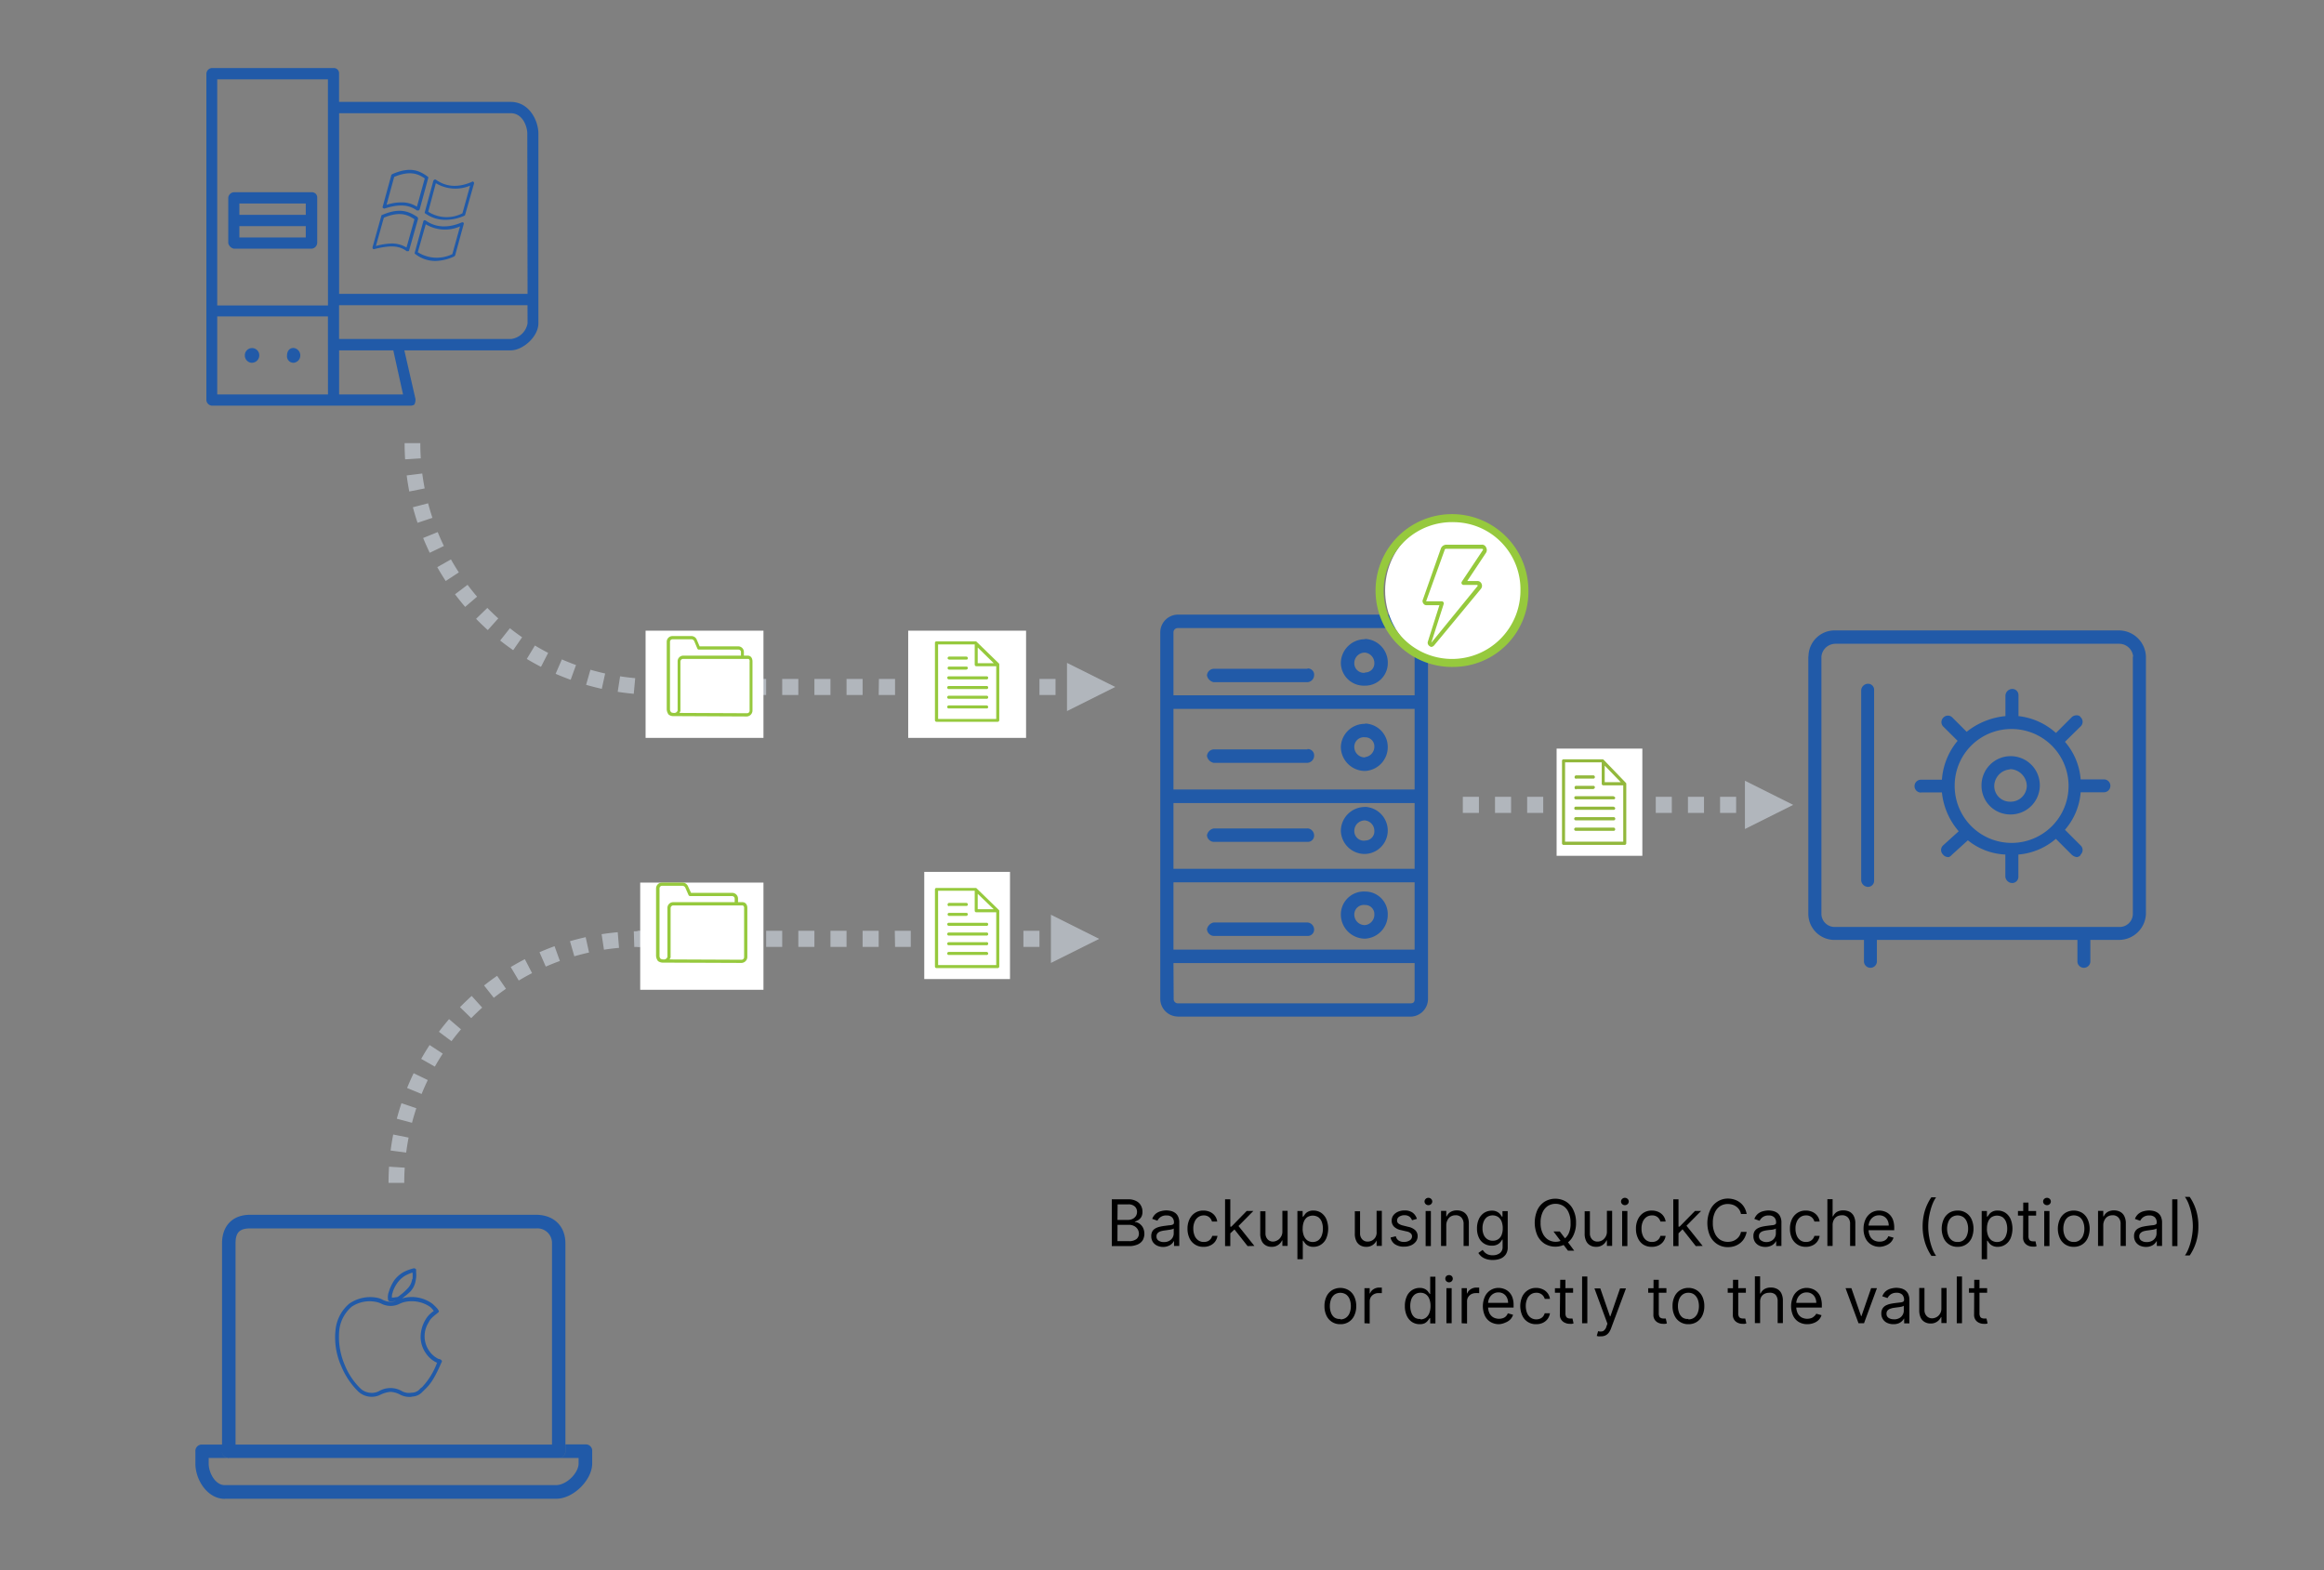 <svg xmlns="http://www.w3.org/2000/svg" viewBox="0 0 444 300"><rect x="0" y="0" width="444" height="300" fill="#808080" stroke="none"/><defs><style>.cls-1{fill:none;stroke:#b1b6bc;stroke-miterlimit:8;stroke-width:3px;stroke-dasharray:3 3;}.cls-2{fill:#b1b6bc;}.cls-3{fill:#fff;}.cls-4{fill:#215aa8;}.cls-4,.cls-5,.cls-6{fill-rule:evenodd;}.cls-5,.cls-7{fill:#96c93d;}.cls-6{fill:#92b83c;}</style></defs><g id="Endpoint"><path class="cls-1" d="M75.73,226a46.57,46.57,0,0,1,46.58-46.58"/><path class="cls-2" d="M200.78,174.77l9.22,4.61-9.22,4.6Zm.88,3.07h.66v3.07h-.66Zm-6.14,0h3.07v3.07h-3.07Zm-6.14,0h3.07v3.07h-3.07Zm-6.15,0h3.07v3.07h-3.07Zm-6.14,0h3.07v3.07h-3.07Zm-6.14,0H174v3.07H171Zm-6.15,0h3.07v3.07H164.8Zm-6.14,0h3.07v3.07h-3.07Zm-6.14,0h3.07v3.07h-3.07Zm-6.15,0h3.07v3.07h-3.07Zm-6.14,0h3.07v3.07h-3.07Zm-6.14,0h3.07v3.07h-3.07Zm-6.15,0H131v3.07h-3.08Zm-6.14,0h3.07v3.07H121.8Z"/><path class="cls-1" d="M78.8,84.67a46.58,46.58,0,0,0,46.58,46.58"/><path class="cls-2" d="M203.85,135.86l9.22-4.61-9.22-4.6Zm.88-3.07h.66v-3.07h-.66Zm-6.14,0h3.07v-3.07h-3.07Zm-6.14,0h3.07v-3.07h-3.07Zm-6.15,0h3.08v-3.07H186.3Zm-6.14,0h3.07v-3.07h-3.07Zm-6.14,0h3.07v-3.07H174Zm-6.15,0H171v-3.07h-3.08Zm-6.14,0h3.07v-3.07h-3.07Zm-6.14,0h3.07v-3.07h-3.07Zm-6.15,0h3.08v-3.07h-3.08Zm-6.14,0h3.07v-3.07H143.3Zm-6.14,0h3.07v-3.07h-3.07Zm-6.14,0h3.07v-3.07H131Zm-6.15,0h3.07v-3.07h-3.07Z"/><rect class="cls-3" x="173.51" y="120.5" width="22.52" height="20.48"/><rect class="cls-3" x="123.34" y="120.5" width="22.52" height="20.48"/><rect class="cls-3" x="176.58" y="166.58" width="16.38" height="20.48"/><rect class="cls-3" x="122.31" y="168.63" width="23.55" height="20.48"/><path class="cls-4" d="M384.06,139.29a10.88,10.88,0,1,1-10.62,10.88A10.81,10.81,0,0,1,384.06,139.29ZM367,151.4h4a13.46,13.46,0,0,0,3.21,7.42l-3,2.72a1.2,1.2,0,0,0,0,1.73,1.28,1.28,0,0,0,1,.49c.27,0,.52-.24.75-.49l3-2.72a12.28,12.28,0,0,0,7.16,2.72v4.21a1.34,1.34,0,0,0,1.24,1.23,1.18,1.18,0,0,0,1.25-1.23v-4.21a12.54,12.54,0,0,0,7.16-3l3,3a1.76,1.76,0,0,0,1,.49c.25,0,.74-.24.74-.49a1.19,1.19,0,0,0,0-1.73l-3-3a12.38,12.38,0,0,0,3-7.17h4.45a1.23,1.23,0,1,0,0-2.46h-4.45a12.44,12.44,0,0,0-3-7.18l3-2.95a1.2,1.2,0,0,0,0-1.74c-.25-.5-1.23-.5-1.72,0l-3,3a12.77,12.77,0,0,0-7.16-3.22v-3.95a1.18,1.18,0,0,0-1.25-1.24,1.34,1.34,0,0,0-1.24,1.24v3.95a14,14,0,0,0-7.41,3l-2.72-2.72a1.19,1.19,0,0,0-1.73,0,1.21,1.21,0,0,0,0,1.74l2.72,2.7a13.07,13.07,0,0,0-3,7.43h-4a1.23,1.23,0,1,0,0,2.46Zm17-4.45a3.28,3.28,0,0,1,3.22,3.22,3.08,3.08,0,0,1-3.22,3,3,3,0,0,1-3-3A3.24,3.24,0,0,1,384.06,147Zm0,8.66a5.57,5.57,0,1,0-5.43-5.44A5.48,5.48,0,0,0,384.06,155.61Zm-27.17,13.84a1.17,1.17,0,0,0,1.22-1.24V131.88a1.16,1.16,0,0,0-1.22-1.24,1.33,1.33,0,0,0-1.25,1.24v36.33A1.34,1.34,0,0,0,356.89,169.45Zm50.65-44v49.19a2.52,2.52,0,0,1-2.72,2.46H350.7a2.53,2.53,0,0,1-2.72-2.46V125.45A2.7,2.7,0,0,1,350.7,123h54.12A2.69,2.69,0,0,1,407.54,125.45Zm-62,0v49.19a5,5,0,0,0,5.19,4.94h5.44v4.2a1.24,1.24,0,0,0,2.47,0v-4.2h38.31v4.2a1.24,1.24,0,0,0,2.47,0v-4.2h5.43a5.17,5.17,0,0,0,5.19-4.94V125.45a5.18,5.18,0,0,0-5.19-5H350.7A5,5,0,0,0,345.51,125.45Z"/><path class="cls-4" d="M249.79,176.25H231.86a1.67,1.67,0,0,0-1.27,1.28,1.38,1.38,0,0,0,1.27,1.29h17.93a1.21,1.21,0,0,0,1.27-1.29A1.37,1.37,0,0,0,249.79,176.25Zm11,.5a2,2,0,0,1-2.05-2.05,1.82,1.82,0,0,1,2.05-1.79,1.73,1.73,0,0,1,1.78,1.79A2,2,0,0,1,260.8,176.75Zm0-6.41a4.39,4.39,0,0,0-4.62,4.36,4.62,4.62,0,0,0,4.62,4.64,4.56,4.56,0,0,0,4.34-4.64A4.31,4.31,0,0,0,260.8,170.34ZM224.19,184h46.07v6.93c0,.52-.24.77-.76.77H225a.81.81,0,0,1-.77-.77Zm0-15.42h46.07v12.86H224.19Zm0-15.14h46.07V166H224.19Zm0-18h46.07v15.4H224.19Zm0-14.65A.82.82,0,0,1,225,120H269.5a.67.67,0,0,1,.76.77v12.08H224.19Zm.77,73.45H269.5a3.38,3.38,0,0,0,3.32-3.34V120.77a3.39,3.39,0,0,0-3.32-3.34H225a3.4,3.4,0,0,0-3.33,3.34v70.11A3.39,3.39,0,0,0,225,194.22Zm24.83-35.95H231.86a1.65,1.65,0,0,0-1.27,1.29,1.37,1.37,0,0,0,1.27,1.27h17.93a1.2,1.2,0,0,0,1.27-1.27A1.36,1.36,0,0,0,249.79,158.27Zm11,2.32a1.83,1.83,0,0,1-2.05-1.81,2,2,0,0,1,2.05-2.05,2,2,0,0,1,1.78,2.05A1.74,1.74,0,0,1,260.8,160.59Zm0-6.43a4.6,4.6,0,0,0-4.62,4.62,4.56,4.56,0,0,0,4.62,4.36,4.48,4.48,0,0,0,4.34-4.36A4.54,4.54,0,0,0,260.8,154.16Zm-11-11H231.86a1.38,1.38,0,0,0-1.27,1.28,1.66,1.66,0,0,0,1.27,1.29h17.93a1.37,1.37,0,0,0,1.27-1.29A1.2,1.2,0,0,0,249.79,143.12Zm11,1.53a2,2,0,0,1-2.05-2.05,1.82,1.82,0,0,1,2.05-1.79,1.73,1.73,0,0,1,1.78,1.79A2,2,0,0,1,260.8,144.65Zm0-6.41a4.56,4.56,0,0,0-4.62,4.36,4.62,4.62,0,0,0,4.62,4.64,4.56,4.56,0,0,0,4.34-4.64A4.48,4.48,0,0,0,260.8,138.24Zm-11-10.52H231.86a1.36,1.36,0,0,0-1.27,1.27,1.65,1.65,0,0,0,1.27,1.29h17.93a1.36,1.36,0,0,0,1.27-1.29A1.19,1.19,0,0,0,249.79,127.72Zm11,.76a1.82,1.82,0,0,1-2.05-1.8,2,2,0,0,1,2.05-2.05,2,2,0,0,1,1.78,2.05A1.73,1.73,0,0,1,260.8,128.48Zm0-6.41a4.6,4.6,0,0,0-4.62,4.61A4.39,4.39,0,0,0,260.8,131a4.31,4.31,0,0,0,4.34-4.36A4.54,4.54,0,0,0,260.8,122.07Z"/><path class="cls-4" d="M45,237.56c0-2.08.77-2.86,2.8-2.86h54.66a2.79,2.79,0,0,1,3,2.86V276H45Zm-1.26,41h63a1.22,1.22,0,0,0,1.28-1.29V237.56c0-3.38-2.29-5.46-5.6-5.46H47.76c-3.3,0-5.34,2.08-5.34,5.46v39.73A1.22,1.22,0,0,0,43.7,278.58Zm-.77,7.79h63.3c3.32,0,6.87-3.63,6.87-6.74v-2.34a1.21,1.21,0,0,0-1.26-1.3H108v1.3a1.22,1.22,0,0,1-1.28,1.29h3.82v1.05c0,1.81-2.29,4.14-4.33,4.14H42.93c-1.79,0-3.06-2.33-3.06-4.14v-1.05H43.7a1.22,1.22,0,0,1-1.28-1.29V276H38.61a1.22,1.22,0,0,0-1.28,1.3v2.34C37.33,282.74,39.62,286.37,42.93,286.37Z"/><path class="cls-4" d="M56.09,69.31A1.39,1.39,0,0,0,57.37,68a1.44,1.44,0,0,0-1.28-1.52c-.84,0-1.26.65-1.26,1.52A1.23,1.23,0,0,0,56.09,69.31Zm-8,0A1.42,1.42,0,0,0,49.53,68a1.38,1.38,0,1,0-2.75,0A1.38,1.38,0,0,0,48.05,69.31ZM45.73,43.2H58.42v2.17H45.73Zm0-4.32H58.42v2.17H45.73Zm-1,8.63h14.8a1.15,1.15,0,0,0,1.07-1.07V37.81a1,1,0,0,0-1.07-1.08H44.68a1.15,1.15,0,0,0-1.07,1.08v8.63A1.37,1.37,0,0,0,44.68,47.51Zm56.06,8.64h-36V21.63H97.57c2.32,0,3.17,2.59,3.17,3.88Zm0,5.62a3.63,3.63,0,0,1-3.17,3H64.78V58.31h36Zm-36,13.59V66.94H75.14L77,75.36Zm-2.13-17H41.5V15.16H62.65Zm0,17H41.5V60.46H62.65ZM97.57,19.47H64.78v-5.4A1,1,0,0,0,63.71,13H40.43a1.14,1.14,0,0,0-1,1.07V76.43a1.13,1.13,0,0,0,1,1.07H78.32a1.33,1.33,0,0,0,.84-.2,2,2,0,0,0,.21-1.09l-2.12-9.27H97.57c2.32,0,5.29-2.6,5.29-5.17V25.51C102.86,23.13,101.17,19.47,97.57,19.47Z"/><path class="cls-5" d="M126,182.63v-12.9a.49.49,0,0,1,.5-.49h3.8a.64.64,0,0,1,.63.37l.62,1.41a.35.35,0,0,0,.31.19h8a.49.49,0,0,1,.5.49v.67H128.63a1.1,1.1,0,0,0-1.12,1.11v9.34a.68.68,0,0,1-.75.49,1.12,1.12,0,0,1-.56-.13A.8.8,0,0,1,126,182.63Zm16.16-9.15v9.34a.5.5,0,0,1-.51.55l-13.72-.06c.06-.13.13-.25.19-.37v-9.46a.53.53,0,0,1,.5-.49h13.22C142,173,142.17,173.17,142.17,173.48Zm-15.41,10.44,14.9.06a1.16,1.16,0,0,0,1.13-1.16v-9.34c0-.68-.38-1.11-.94-1.11H141v-.67a1.11,1.11,0,0,0-1.12-1.11h-7.86l-.56-1.23a1.17,1.17,0,0,0-1.19-.73h-3.8a1.12,1.12,0,0,0-1.13,1.1v12.9a1.74,1.74,0,0,0,.38,1A1.63,1.63,0,0,0,126.76,183.92Z"/><path class="cls-5" d="M188.5,181.88h-7.23a.28.28,0,0,0-.3.29.28.28,0,0,0,.3.29h7.23a.27.27,0,0,0,.29-.29A.3.3,0,0,0,188.5,181.88Zm0-1.86h-7.23a.28.28,0,0,0-.3.29.28.28,0,0,0,.3.29h7.23a.27.27,0,0,0,.29-.29A.27.27,0,0,0,188.5,180Zm0-1.85h-7.23a.28.28,0,0,0-.3.29.28.28,0,0,0,.3.29h7.23a.27.27,0,0,0,.29-.29A.27.27,0,0,0,188.5,178.17Zm0-1.86h-7.23a.28.28,0,0,0-.3.29.31.31,0,0,0,.3.29h7.23a.27.27,0,0,0,.29-.29A.27.27,0,0,0,188.5,176.31ZM181.33,175h3.29c.18-.06.29-.18.29-.29a.27.27,0,0,0-.29-.29h-3.29a.27.27,0,0,0-.29.29A.31.31,0,0,0,181.33,175Zm0-1.91h3.29a.27.27,0,0,0,.29-.29.3.3,0,0,0-.29-.29h-3.29a.3.3,0,0,0-.29.29A.27.27,0,0,0,181.33,173.13Zm-2.11-2.9h7v3.83a.3.3,0,0,0,.29.28h3.82v10.09h-11.1Zm7.57.58,3.06,2.95h-3.06Zm-8.17-.87v14.78a.31.31,0,0,0,.3.29h11.7a.31.31,0,0,0,.29-.29V174.11c0-.11,0-.18-.06-.23l-4.29-4.17c-.06-.06-.12-.06-.23-.06h-7.41A.28.28,0,0,0,178.62,169.94Z"/><path class="cls-2" d="M333.37,149.17l9.22,4.61-9.22,4.61Zm1.39,3.07h.15v3.08h-.15Zm-6.14,0h3.07v3.08h-3.07Zm-6.14,0h3.07v3.08h-3.07Zm-6.15,0h3.07v3.08h-3.07Zm-6.14,0h3.07v3.08h-3.07Zm-6.14,0h3.07v3.08h-3.07Zm-6.15,0H301v3.08H297.9Zm-6.14,0h3.07v3.08h-3.07Zm-6.14,0h3.07v3.08h-3.07Zm-6.15,0h3.08v3.08h-3.08Z"/><path class="cls-5" d="M128,135.53v-12.9a.48.48,0,0,1,.47-.49h3.58a.61.61,0,0,1,.59.37l.59,1.41a.3.3,0,0,0,.29.19h7.57a.47.47,0,0,1,.47.49v.67h-11.1a1.08,1.08,0,0,0-1,1.11v9.34a.64.64,0,0,1-.71.49,1.1,1.1,0,0,1-.52-.12A.87.87,0,0,1,128,135.53Zm15.21-9.15v9.34a.49.49,0,0,1-.48.55l-12.91-.06.18-.37v-9.46a.52.52,0,0,1,.46-.49h12.45C143.11,125.89,143.23,126.07,143.23,126.38Zm-14.51,10.44,14,.07a1.14,1.14,0,0,0,1.06-1.17v-9.34c0-.68-.35-1.11-.88-1.11h-.76v-.67a1.08,1.08,0,0,0-1.06-1.11h-7.4l-.52-1.22a1.11,1.11,0,0,0-1.12-.74h-3.58a1.08,1.08,0,0,0-1.06,1.1v12.9a1.8,1.8,0,0,0,.36,1A1.44,1.44,0,0,0,128.72,136.82Z"/><path class="cls-5" d="M188.5,134.78h-7.23a.28.28,0,0,0-.3.29.28.28,0,0,0,.3.29h7.23a.27.27,0,0,0,.29-.29A.3.3,0,0,0,188.5,134.78Zm0-1.85h-7.23a.28.28,0,0,0-.3.29.28.28,0,0,0,.3.29h7.23a.27.27,0,0,0,.29-.29A.27.27,0,0,0,188.5,132.93Zm0-1.86h-7.23a.28.28,0,0,0-.3.29.28.28,0,0,0,.3.29h7.23a.27.27,0,0,0,.29-.29A.27.27,0,0,0,188.5,131.07Zm0-1.85h-7.23a.28.28,0,0,0-.3.29.32.32,0,0,0,.3.29h7.23a.27.27,0,0,0,.29-.29A.27.27,0,0,0,188.5,129.22Zm-7.17-1.28h3.29c.18-.06.29-.17.29-.29a.27.27,0,0,0-.29-.29h-3.29a.27.27,0,0,0-.29.29A.3.3,0,0,0,181.33,127.94Zm0-1.91h3.29a.27.27,0,0,0,.29-.29.3.3,0,0,0-.29-.29h-3.29a.3.3,0,0,0-.29.29A.27.27,0,0,0,181.33,126Zm-2.11-2.9h7V127a.31.31,0,0,0,.29.29h3.82v10.08h-11.1Zm7.57.58,3.06,3h-3.06Zm-8.17-.87v14.78a.31.31,0,0,0,.3.29h11.7a.31.31,0,0,0,.29-.29V127c0-.11,0-.17-.06-.23l-4.29-4.17c-.06-.06-.12-.06-.23-.06h-7.41A.28.28,0,0,0,178.62,122.84Z"/><rect class="cls-3" x="297.39" y="143.03" width="16.38" height="20.48"/><path class="cls-6" d="M308.29,158.12h-7.23a.31.31,0,0,0,0,.62h7.23a.28.28,0,0,0,.29-.31A.32.32,0,0,0,308.29,158.12Zm0-2h-7.23a.31.31,0,0,0,0,.62h7.23a.31.31,0,0,0,0-.62Zm0-2h-7.23a.28.28,0,0,0-.29.3.28.28,0,0,0,.29.31h7.23a.28.28,0,0,0,.29-.31A.28.28,0,0,0,308.29,154.17Zm0-2h-7.23a.28.28,0,0,0-.29.3.31.31,0,0,0,.29.31h7.23a.28.28,0,0,0,.29-.31A.28.28,0,0,0,308.29,152.19Zm-7.17-1.36h3.29c.18-.07.29-.19.29-.31a.28.28,0,0,0-.29-.31h-3.29a.28.28,0,0,0-.29.31A.32.32,0,0,0,301.12,150.83Zm0-2h3.29a.28.28,0,0,0,.29-.31.31.31,0,0,0-.29-.31h-3.29a.31.31,0,0,0-.29.31A.28.28,0,0,0,301.12,148.79Zm-2.11-3.1h7v4.09a.31.31,0,0,0,.29.3h3.82v10.76H299Zm7.57.62,3.06,3.16h-3.06Zm-8.16-.93v15.77a.31.31,0,0,0,.29.31h11.7a.32.32,0,0,0,.29-.31V149.83c0-.12,0-.18-.06-.24l-4.29-4.45c-.06-.06-.12-.06-.23-.06h-7.41A.28.28,0,0,0,298.42,145.38Z"/><path class="cls-4" d="M64.82,254.14a6.93,6.93,0,0,1,2.37-4.48,6.16,6.16,0,0,1,4.73-.9,4.44,4.44,0,0,1,.89.3,3.86,3.86,0,0,0,3.62,0,4.44,4.44,0,0,1,.89-.3,6.25,6.25,0,0,1,4.81.9,3.62,3.62,0,0,1,.74.82,5.06,5.06,0,0,0-1.7,1.87,6.5,6.5,0,0,0-.81,3.14,5.45,5.45,0,0,0,1,3.06,5.07,5.07,0,0,0,2.07,1.79h.08a13.73,13.73,0,0,1-2.89,4.71,1.46,1.46,0,0,0-.37.3,2.08,2.08,0,0,1-1.62.74,2.8,2.8,0,0,1-1.85-.3,4.34,4.34,0,0,0-4.37,0,3,3,0,0,1-1.85.3,3.09,3.09,0,0,1-1.63-.74,13.24,13.24,0,0,1-3.1-4.64A13.49,13.49,0,0,1,64.82,254.14Zm10.06-6.2a2,2,0,0,1,.15-1v-.07A6.38,6.38,0,0,1,76,245a4.86,4.86,0,0,1,1.41-1.27,8.85,8.85,0,0,1,1.4-.6,6.72,6.72,0,0,1,0,1.27h-.07a3.17,3.17,0,0,1-.89,1.8A11.62,11.62,0,0,1,76,247.79,10.41,10.41,0,0,1,74.88,247.94ZM65.19,261a14.52,14.52,0,0,0,3.25,4.86,3.76,3.76,0,0,0,4.3.59,5.39,5.39,0,0,1,1.85-.52,4.39,4.39,0,0,1,1.84.52,3.91,3.91,0,0,0,1.78.45,1.91,1.91,0,0,0,.59-.07,2.82,2.82,0,0,0,2-1c.07-.08.23-.15.3-.3,1.26-1.12,2.07-2.54,3.25-5.23.15-.15.08-.37-.14-.53a1.12,1.12,0,0,0-.45-.14A4.54,4.54,0,0,1,82,258.1a4.88,4.88,0,0,1-.14-5.38c.37-.75.66-1,1.85-1.94.07,0,.07-.15.15-.22a.57.57,0,0,0-.15-.3l-.08-.15a11,11,0,0,0-1-1A6.66,6.66,0,0,0,77.1,248c-.08,0-.22.07-.29.07a13.49,13.49,0,0,0,1.62-1.34,4,4,0,0,0,1-2.17,4.53,4.53,0,0,0,.07-1.42v-.45c0-.14,0-.22-.15-.29s-.14-.08-.29-.08a8.58,8.58,0,0,0-2,.75,5.75,5.75,0,0,0-1.7,1.49,8.82,8.82,0,0,0-1,2v.07a3,3,0,0,0-.22,1.72.41.41,0,0,0,.45.3h.29c.22,0,.52-.07.74-.07a4.58,4.58,0,0,1-1,.14,3.32,3.32,0,0,1-1.49-.37,3.48,3.48,0,0,0-.95-.37,7,7,0,0,0-5.48,1.12,7.56,7.56,0,0,0-2.59,4.93A13.42,13.42,0,0,0,65.19,261Z"/><path class="cls-4" d="M86.42,48.55a6.78,6.78,0,0,1-6.6-.36l1.52-5.34a7.16,7.16,0,0,0,6.55.41Zm1.81-6.06c-2.63,1.13-5,1-6.89-.35a.51.51,0,0,0-.29-.06c-.06.06-.18.11-.18.23l-1.63,5.94a.22.22,0,0,0,.12.3,6.19,6.19,0,0,0,3.85,1.31A9.14,9.14,0,0,0,86.77,49l.18-.18,1.64-6a.28.28,0,0,0-.06-.3C88.41,42.49,88.29,42.43,88.23,42.49ZM71.82,47c1.52-5.41,1-3.61,1.52-5.41,3-1.25,4.5-.6,5.84.3-1.52,5.4-1,3.6-1.52,5.4a5.37,5.37,0,0,0-2.8-.77A12.54,12.54,0,0,0,71.82,47Zm5.9,1s.06,0,.12,0H78a.24.24,0,0,0,.18-.23c1.69-5.94,1.13-4,1.69-5.94a.64.64,0,0,0-.11-.36c-1.52-1-3.28-1.9-6.72-.41-.12,0-.18.11-.18.17-1.69,6-1.12,4-1.69,6a.45.45,0,0,0,.06.3c.12.06.23.12.29.06C75,46.71,76.43,47.07,77.72,48Zm1.93-8.5a5.17,5.17,0,0,0-3-.83,8.8,8.8,0,0,0-2.8.47l1.46-5.34c3-1.25,4.56-.6,5.84.29Zm-4.73-6.18a.18.18,0,0,0-.17.18l-1.64,6c-.06.06,0,.18.06.24s.17.11.29.11c2.75-.89,4.62-.77,6.19.36H80s.11-.12.17-.18l1.64-6a.23.23,0,0,0-.12-.3C80.18,32.63,78.42,31.74,74.92,33.28Zm13.43,7.43a6.52,6.52,0,0,1-6.54-.3L83.27,35a7.22,7.22,0,0,0,6.54.47Zm1.81-6c-2.62,1.13-4.9,1-6.89-.42a.25.25,0,0,0-.29,0c-.06,0-.12.12-.18.18l-1.64,6a.22.22,0,0,0,.13.3A6.49,6.49,0,0,0,85.14,42a8.69,8.69,0,0,0,3.56-.78c.12-.06.18-.12.18-.24l1.69-5.93c0-.12,0-.24-.11-.3S90.28,34.65,90.16,34.71Z"/><ellipse class="cls-3" cx="277.94" cy="112.83" rx="13.31" ry="13.82"/><path class="cls-7" d="M277.94,127.42A14.6,14.6,0,1,1,292,112.83,14.36,14.36,0,0,1,277.94,127.42Zm0-27.65a13.07,13.07,0,1,0,12.54,13.06A12.82,12.82,0,0,0,277.94,99.77Z"/><path class="cls-5" d="M276,105.08c0-.15.14-.22.29-.22h6.83c.14,0,.14.07.21.07a.3.3,0,0,1-.07.23l-4,6a.41.41,0,0,0,0,.38.42.42,0,0,0,.29.22h2.59c.14,0,.14,0,.14.07s.08.08,0,.15l-8.84,10.84,2.38-7.42c.07-.15,0-.23-.08-.38a.36.36,0,0,0-.28-.14h-3Zm-3.52,10.55H275l-2.22,7a.75.75,0,0,0,.35.82.59.59,0,0,0,.36.15.92.92,0,0,0,.51-.3l8.91-10.77a.92.92,0,0,0,.14-1,.85.85,0,0,0-.86-.52h-1.87l3.6-5.42a1,1,0,0,0,0-1,.83.83,0,0,0-.87-.52h-6.75a1.13,1.13,0,0,0-1,.67l-3.45,9.8a.71.71,0,0,0,.07.74A.67.67,0,0,0,272.52,115.63Z"/><path d="M212.41,238.08v-8.94h3.12a3.19,3.19,0,0,1,1.54.33,2.08,2.08,0,0,1,.9.86,2.36,2.36,0,0,1,.3,1.19,2.06,2.06,0,0,1-.2.95,1.69,1.69,0,0,1-.53.59,2.36,2.36,0,0,1-.72.33v.08a1.88,1.88,0,0,1,.83.29,2.28,2.28,0,0,1,.69.75,2.61,2.61,0,0,1,0,2.41,2.12,2.12,0,0,1-1,.85,4,4,0,0,1-1.72.31Zm1.08-5h2a2,2,0,0,0,.88-.19,1.65,1.65,0,0,0,.63-.54,1.49,1.49,0,0,0,.23-.82,1.36,1.36,0,0,0-.41-1,1.75,1.75,0,0,0-1.3-.42h-2Zm0,4.05h2.14a2.24,2.24,0,0,0,1.51-.41,1.32,1.32,0,0,0,.45-1,1.6,1.6,0,0,0-.23-.84,1.71,1.71,0,0,0-.66-.62,2,2,0,0,0-1-.24h-2.2Z"/><path d="M222.23,238.24a2.69,2.69,0,0,1-1.15-.24,2.05,2.05,0,0,1-.83-.71,2,2,0,0,1-.3-1.11,1.74,1.74,0,0,1,.22-.94,1.57,1.57,0,0,1,.61-.56,3.11,3.11,0,0,1,.84-.31c.31-.07.61-.12.93-.16s.73-.1,1-.12a1.53,1.53,0,0,0,.56-.15.37.37,0,0,0,.17-.35v0a1.33,1.33,0,0,0-.35-1,1.42,1.42,0,0,0-1.06-.36,1.77,1.77,0,0,0-1.74,1l-1-.35a2.38,2.38,0,0,1,.7-1,2.55,2.55,0,0,1,1-.48,4.12,4.12,0,0,1,1-.14,4.36,4.36,0,0,1,.74.08,2.3,2.3,0,0,1,.81.31,1.75,1.75,0,0,1,.66.71,2.6,2.6,0,0,1,.26,1.28v4.41h-1v-.91h-.05a1.67,1.67,0,0,1-.35.47,1.83,1.83,0,0,1-.65.42A2.43,2.43,0,0,1,222.23,238.24Zm.16-.93a2,2,0,0,0,1-.24,1.66,1.66,0,0,0,.64-.62,1.62,1.62,0,0,0,.21-.8v-.94a.59.59,0,0,1-.28.14,3.24,3.24,0,0,1-.51.11l-.55.08-.44.06a4.21,4.21,0,0,0-.74.16,1.31,1.31,0,0,0-.56.35.88.88,0,0,0-.21.62.9.9,0,0,0,.4.81A1.75,1.75,0,0,0,222.39,237.31Z"/><path d="M229.91,238.22a2.83,2.83,0,0,1-2.67-1.67,4.24,4.24,0,0,1-.37-1.79,4.11,4.11,0,0,1,.38-1.8,3,3,0,0,1,1.06-1.23,2.86,2.86,0,0,1,1.58-.44,3.08,3.08,0,0,1,1.28.26,2.43,2.43,0,0,1,.93.74,2.3,2.3,0,0,1,.45,1.1h-1a1.69,1.69,0,0,0-.52-.82,1.57,1.57,0,0,0-1.09-.35,1.78,1.78,0,0,0-1,.31,2,2,0,0,0-.7.88,3.14,3.14,0,0,0-.26,1.32,3.46,3.46,0,0,0,.25,1.35,2.05,2.05,0,0,0,.7.9,1.79,1.79,0,0,0,1.06.31,1.9,1.9,0,0,0,.73-.13,1.5,1.5,0,0,0,.55-.41,1.58,1.58,0,0,0,.33-.63h1a2.47,2.47,0,0,1-.43,1.07,2.32,2.32,0,0,1-.91.75A2.8,2.8,0,0,1,229.91,238.22Z"/><path d="M234.05,238.08v-8.94h1v8.94Zm1-2.44,0-1.28h.21l2.93-3h1.27l-3.12,3.16h-.09Zm3.3,2.44-2.62-3.32.73-.71,3.19,4Z"/><path d="M245,235.34v-4h1v6.7h-1V237h-.07a2.1,2.1,0,0,1-2,1.22,2.16,2.16,0,0,1-1.11-.28,1.86,1.86,0,0,1-.77-.84,3.08,3.08,0,0,1-.28-1.41v-4.26h1v4.19a1.65,1.65,0,0,0,.41,1.17,1.4,1.4,0,0,0,1.06.43A1.79,1.79,0,0,0,244,237a1.7,1.7,0,0,0,.67-.61A1.81,1.81,0,0,0,245,235.34Z"/><path d="M247.87,240.59v-9.21h1v1.06H249c.07-.11.18-.26.31-.44a1.72,1.72,0,0,1,.59-.49,2,2,0,0,1,1-.22,2.65,2.65,0,0,1,1.49.42,2.91,2.91,0,0,1,1,1.2,4.88,4.88,0,0,1,0,3.68,2.77,2.77,0,0,1-1,1.2,2.57,2.57,0,0,1-1.48.43,2,2,0,0,1-1-.22,1.76,1.76,0,0,1-.6-.49,4.45,4.45,0,0,1-.32-.46h-.09v3.54Zm1-5.86a3.69,3.69,0,0,0,.22,1.34,2.1,2.1,0,0,0,.65.9,1.88,1.88,0,0,0,2.13,0,2,2,0,0,0,.65-.92,3.58,3.58,0,0,0,.22-1.3,3.7,3.7,0,0,0-.21-1.28,2,2,0,0,0-.65-.9,2,2,0,0,0-2.15,0,1.94,1.94,0,0,0-.64.88A3.58,3.58,0,0,0,248.88,234.73Z"/><path d="M263,235.34v-4h1v6.7h-1V237H263a2.1,2.1,0,0,1-2,1.22,2.16,2.16,0,0,1-1.11-.28,1.86,1.86,0,0,1-.77-.84,3.08,3.08,0,0,1-.28-1.41v-4.26h1v4.19a1.65,1.65,0,0,0,.41,1.17,1.4,1.4,0,0,0,1.06.43,1.79,1.79,0,0,0,.78-.19,1.7,1.7,0,0,0,.67-.61A1.81,1.81,0,0,0,263,235.34Z"/><path d="M270.7,232.88l-.93.26a1.74,1.74,0,0,0-.26-.45,1.16,1.16,0,0,0-.45-.36,1.6,1.6,0,0,0-.74-.15,1.8,1.8,0,0,0-1,.28.86.86,0,0,0-.41.72.72.72,0,0,0,.28.6,2.38,2.38,0,0,0,.87.37l1,.25a2.72,2.72,0,0,1,1.34.66,1.58,1.58,0,0,1,.44,1.15,1.69,1.69,0,0,1-.33,1,2.32,2.32,0,0,1-.92.72,3.42,3.42,0,0,1-1.37.26,3,3,0,0,1-1.7-.45,2,2,0,0,1-.85-1.3l1-.24a1.34,1.34,0,0,0,.53.81,1.76,1.76,0,0,0,1,.27,1.91,1.91,0,0,0,1.15-.31.89.89,0,0,0,.42-.74.78.78,0,0,0-.24-.58,1.55,1.55,0,0,0-.75-.36l-1.12-.26a2.6,2.6,0,0,1-1.35-.68,1.59,1.59,0,0,1-.43-1.15,1.71,1.71,0,0,1,.32-1,2.24,2.24,0,0,1,.88-.68,3,3,0,0,1,1.26-.25,2.53,2.53,0,0,1,1.57.44A2.33,2.33,0,0,1,270.7,232.88Z"/><path d="M272.89,230.26a.73.73,0,0,1-.51-.2.67.67,0,0,1,0-1,.69.69,0,0,1,.51-.2.71.71,0,0,1,.52.2.67.67,0,0,1,0,1A.75.75,0,0,1,272.89,230.26Zm-.52,7.82v-6.7h1v6.7Z"/><path d="M276.31,234.05v4h-1v-6.7h1v1.05h.09a1.85,1.85,0,0,1,.71-.83,2.3,2.3,0,0,1,1.24-.31,2.41,2.41,0,0,1,1.19.28,1.86,1.86,0,0,1,.8.84,3.08,3.08,0,0,1,.28,1.41v4.26h-1v-4.19a1.76,1.76,0,0,0-.41-1.23,1.44,1.44,0,0,0-1.13-.44,1.78,1.78,0,0,0-.87.21,1.46,1.46,0,0,0-.61.62A2.08,2.08,0,0,0,276.31,234.05Z"/><path d="M285.18,240.73a3.71,3.71,0,0,1-1.28-.19,2.76,2.76,0,0,1-.9-.49,3.07,3.07,0,0,1-.56-.66l.82-.58a3.88,3.88,0,0,0,.35.42,1.94,1.94,0,0,0,.59.42,2.29,2.29,0,0,0,1,.18,2.2,2.2,0,0,0,1.34-.4,1.43,1.43,0,0,0,.53-1.23v-1.36H287c-.08.12-.18.27-.32.45a1.93,1.93,0,0,1-.59.48A2.22,2.22,0,0,1,285,238a2.74,2.74,0,0,1-1.45-.39,2.65,2.65,0,0,1-1-1.12,4,4,0,0,1-.37-1.78,4.17,4.17,0,0,1,.36-1.79,2.82,2.82,0,0,1,1-1.19,2.68,2.68,0,0,1,1.49-.42,2,2,0,0,1,1,.22,1.76,1.76,0,0,1,.6.49l.32.44h.1v-1.06h1v6.89a2.35,2.35,0,0,1-.39,1.41,2.28,2.28,0,0,1-1.05.8A4,4,0,0,1,285.18,240.73Zm0-3.68a1.83,1.83,0,0,0,1.05-.28,1.73,1.73,0,0,0,.65-.82,3.24,3.24,0,0,0,.22-1.27,3.58,3.58,0,0,0-.21-1.28,1.93,1.93,0,0,0-.65-.87,1.95,1.95,0,0,0-2.14,0,2,2,0,0,0-.65.89,3.26,3.26,0,0,0-.22,1.24,3.17,3.17,0,0,0,.22,1.23,1.91,1.91,0,0,0,.66.84A1.8,1.8,0,0,0,285.14,237.05Z"/><path d="M301.1,233.61a5.36,5.36,0,0,1-.52,2.45,3.72,3.72,0,0,1-1.4,1.58,4,4,0,0,1-4.06,0,3.85,3.85,0,0,1-1.4-1.58,6.12,6.12,0,0,1,0-4.89,3.82,3.82,0,0,1,1.4-1.59,4,4,0,0,1,4.06,0,3.69,3.69,0,0,1,1.4,1.59A5.32,5.32,0,0,1,301.1,233.61Zm-1.05,0a4.48,4.48,0,0,0-.39-2,2.73,2.73,0,0,0-1-1.2,2.84,2.84,0,0,0-2.94,0,2.87,2.87,0,0,0-1,1.2,4.48,4.48,0,0,0-.39,2,4.42,4.42,0,0,0,.39,2,2.9,2.9,0,0,0,1,1.21,2.74,2.74,0,0,0,4-1.21A4.42,4.42,0,0,0,300.05,233.61Zm-3.25,1.68H298l1,1.31.27.35,1.48,2h-1.19l-1-1.31-.25-.33Z"/><path d="M307,235.34v-4h1v6.7h-1V237h-.08a2.1,2.1,0,0,1-2,1.22,2.17,2.17,0,0,1-1.12-.28,1.86,1.86,0,0,1-.77-.84,3.08,3.08,0,0,1-.28-1.41v-4.26h1v4.19a1.65,1.65,0,0,0,.41,1.17,1.4,1.4,0,0,0,1.06.43,1.79,1.79,0,0,0,.78-.19,1.7,1.7,0,0,0,.67-.61A1.81,1.81,0,0,0,307,235.34Z"/><path d="M310.43,230.26a.73.73,0,0,1-.51-.2.67.67,0,0,1,0-1,.69.69,0,0,1,.51-.2.71.71,0,0,1,.52.2.67.67,0,0,1,0,1A.75.75,0,0,1,310.43,230.26Zm-.52,7.82v-6.7h1v6.7Z"/><path d="M315.55,238.22a2.91,2.91,0,0,1-1.63-.45,2.83,2.83,0,0,1-1-1.22,4.09,4.09,0,0,1-.37-1.79,4,4,0,0,1,.38-1.8,3,3,0,0,1,1.05-1.23,2.87,2.87,0,0,1,1.59-.44,3.07,3.07,0,0,1,1.27.26,2.43,2.43,0,0,1,.93.74,2.3,2.3,0,0,1,.45,1.1h-1a1.62,1.62,0,0,0-.52-.82,1.56,1.56,0,0,0-1.08-.35,1.79,1.79,0,0,0-1.06.31,2.07,2.07,0,0,0-.7.88,3.14,3.14,0,0,0-.25,1.32,3.29,3.29,0,0,0,.25,1.35,2,2,0,0,0,.69.9,1.82,1.82,0,0,0,1.07.31,1.85,1.85,0,0,0,.72-.13,1.54,1.54,0,0,0,.56-.41,1.45,1.45,0,0,0,.32-.63h1a2.38,2.38,0,0,1-1.33,1.82A2.86,2.86,0,0,1,315.55,238.22Z"/><path d="M319.68,238.08v-8.94h1v8.94Zm1-2.44,0-1.28h.21l2.94-3H325l-3.12,3.16h-.09Zm3.3,2.44-2.62-3.32.73-.71,3.2,4Z"/><path d="M333.7,231.94h-1.09a2.14,2.14,0,0,0-.33-.82,2.21,2.21,0,0,0-.58-.6,2.42,2.42,0,0,0-.74-.36,3.08,3.08,0,0,0-.86-.12,2.67,2.67,0,0,0-1.47.41,2.8,2.8,0,0,0-1,1.2,4.48,4.48,0,0,0-.39,2,4.42,4.42,0,0,0,.39,2,2.83,2.83,0,0,0,1,1.21,2.76,2.76,0,0,0,1.47.41,3.08,3.08,0,0,0,.86-.12,2.24,2.24,0,0,0,.74-.37,2.32,2.32,0,0,0,.58-.59,2.21,2.21,0,0,0,.33-.82h1.09a4,4,0,0,1-.45,1.22,3.22,3.22,0,0,1-.8.92,3.52,3.52,0,0,1-1.08.58,4.07,4.07,0,0,1-1.27.19,3.67,3.67,0,0,1-2-.56,3.79,3.79,0,0,1-1.4-1.58,6.12,6.12,0,0,1,0-4.89A3.7,3.7,0,0,1,330.1,229a4.07,4.07,0,0,1,1.27.2,3.49,3.49,0,0,1,1.08.57,3.22,3.22,0,0,1,.8.92A3.91,3.91,0,0,1,333.7,231.94Z"/><path d="M337.27,238.24a2.69,2.69,0,0,1-1.15-.24,2.05,2.05,0,0,1-.83-.71,2,2,0,0,1-.3-1.11,1.74,1.74,0,0,1,.22-.94,1.64,1.64,0,0,1,.61-.56,3.11,3.11,0,0,1,.84-.31c.31-.07.62-.12.93-.16s.74-.1,1-.12a1.53,1.53,0,0,0,.56-.15.35.35,0,0,0,.17-.35v0a1.33,1.33,0,0,0-.35-1,1.4,1.4,0,0,0-1.06-.36,1.85,1.85,0,0,0-1.15.32,2,2,0,0,0-.59.69l-1-.35a2.38,2.38,0,0,1,.7-1,2.55,2.55,0,0,1,1-.48,4.12,4.12,0,0,1,1-.14,4.36,4.36,0,0,1,.74.08,2.43,2.43,0,0,1,.82.31,1.8,1.8,0,0,1,.65.71,2.6,2.6,0,0,1,.26,1.28v4.41h-1v-.91h-.05a1.67,1.67,0,0,1-.35.47,1.83,1.83,0,0,1-.65.42A2.43,2.43,0,0,1,337.27,238.24Zm.16-.93a2,2,0,0,0,1-.24,1.59,1.59,0,0,0,.64-.62,1.62,1.62,0,0,0,.21-.8v-.94a.55.55,0,0,1-.28.14,3.24,3.24,0,0,1-.51.11L338,235l-.44.06a4.21,4.21,0,0,0-.74.16,1.31,1.31,0,0,0-.56.35.88.88,0,0,0-.21.62.9.9,0,0,0,.4.81A1.75,1.75,0,0,0,337.43,237.31Z"/><path d="M345,238.22a2.85,2.85,0,0,1-1.62-.45,2.92,2.92,0,0,1-1.05-1.22,4.24,4.24,0,0,1-.36-1.79,4.11,4.11,0,0,1,.37-1.8,3,3,0,0,1,1.06-1.23,2.86,2.86,0,0,1,1.58-.44,3.08,3.08,0,0,1,1.28.26,2.43,2.43,0,0,1,.93.74,2.3,2.3,0,0,1,.45,1.1h-1a1.62,1.62,0,0,0-.52-.82,1.57,1.57,0,0,0-1.09-.35,1.78,1.78,0,0,0-1.05.31,2,2,0,0,0-.7.88,3.14,3.14,0,0,0-.25,1.32,3.46,3.46,0,0,0,.24,1.35,2.13,2.13,0,0,0,.7.9,1.79,1.79,0,0,0,1.06.31,1.9,1.9,0,0,0,.73-.13,1.5,1.5,0,0,0,.55-.41,1.46,1.46,0,0,0,.33-.63h1a2.35,2.35,0,0,1-.43,1.07,2.32,2.32,0,0,1-.91.75A2.8,2.8,0,0,1,345,238.22Z"/><path d="M350.12,234.05v4h-1v-8.94h1v3.29h.09a1.84,1.84,0,0,1,.7-.83,2.28,2.28,0,0,1,1.27-.31,2.59,2.59,0,0,1,1.2.27,1.92,1.92,0,0,1,.8.84,3.12,3.12,0,0,1,.28,1.42v4.26h-1v-4.19a1.74,1.74,0,0,0-.41-1.24,1.48,1.48,0,0,0-1.14-.43,1.94,1.94,0,0,0-.91.21,1.54,1.54,0,0,0-.62.62A2,2,0,0,0,350.12,234.05Z"/><path d="M359.16,238.22a3.1,3.1,0,0,1-1.67-.43,2.85,2.85,0,0,1-1.08-1.2,4.12,4.12,0,0,1-.38-1.81,4.23,4.23,0,0,1,.38-1.82,3,3,0,0,1,1.06-1.23,2.86,2.86,0,0,1,1.58-.44,3.12,3.12,0,0,1,1,.18,2.49,2.49,0,0,1,.93.56,2.73,2.73,0,0,1,.66,1,4.33,4.33,0,0,1,.25,1.58v.44h-5.16v-.89h4.11a2.18,2.18,0,0,0-.22-1,1.75,1.75,0,0,0-.64-.71,1.8,1.8,0,0,0-1-.25,1.86,1.86,0,0,0-1.06.3,2,2,0,0,0-.69.79,2.3,2.3,0,0,0-.24,1v.59a2.75,2.75,0,0,0,.27,1.28,1.83,1.83,0,0,0,.73.8,2.19,2.19,0,0,0,1.1.27,2.11,2.11,0,0,0,.73-.11,1.51,1.51,0,0,0,.94-.93l1,.28a2.32,2.32,0,0,1-.53.89,2.56,2.56,0,0,1-.92.59A3.36,3.36,0,0,1,359.16,238.22Z"/><path d="M367.32,234.31a10.36,10.36,0,0,1,.43-3,9.4,9.4,0,0,1,1.23-2.55h.91a5.72,5.72,0,0,0-.59,1.06,9.69,9.69,0,0,0-.47,1.38,12.66,12.66,0,0,0-.33,1.56,12.11,12.11,0,0,0-.11,1.58,11.76,11.76,0,0,0,.2,2.11,11.45,11.45,0,0,0,.54,2,6.53,6.53,0,0,0,.76,1.5H369a9.61,9.61,0,0,1-1.23-2.56A10.36,10.36,0,0,1,367.32,234.31Z"/><path d="M374,238.22a2.81,2.81,0,0,1-2.65-1.64,4.44,4.44,0,0,1,0-3.64,2.94,2.94,0,0,1,1.06-1.22,3,3,0,0,1,1.59-.43,2.83,2.83,0,0,1,2.66,1.65,4.55,4.55,0,0,1,0,3.64,2.93,2.93,0,0,1-1.07,1.21A2.87,2.87,0,0,1,374,238.22Zm0-.93a1.72,1.72,0,0,0,1.13-.35,2,2,0,0,0,.66-.93,3.39,3.39,0,0,0,.22-1.25,3.46,3.46,0,0,0-.22-1.25,2.07,2.07,0,0,0-.66-.94,2,2,0,0,0-2.26,0,2.07,2.07,0,0,0-.66.94,3.69,3.69,0,0,0-.22,1.25,3.61,3.61,0,0,0,.22,1.25,2,2,0,0,0,.66.93A1.72,1.72,0,0,0,374,237.29Z"/><path d="M378.6,240.59v-9.21h1v1.06h.13c.07-.11.18-.26.31-.44a1.72,1.72,0,0,1,.59-.49,2,2,0,0,1,1-.22,2.65,2.65,0,0,1,1.49.42,2.84,2.84,0,0,1,1,1.2,4.88,4.88,0,0,1,0,3.68,2.77,2.77,0,0,1-1,1.2,2.57,2.57,0,0,1-1.48.43,2,2,0,0,1-1-.22,1.76,1.76,0,0,1-.6-.49,4.45,4.45,0,0,1-.32-.46h-.09v3.54Zm1-5.86a3.69,3.69,0,0,0,.22,1.34,2.1,2.1,0,0,0,.65.9,1.88,1.88,0,0,0,2.13,0,2,2,0,0,0,.65-.92,3.58,3.58,0,0,0,.23-1.3,3.69,3.69,0,0,0-.22-1.28,2,2,0,0,0-.65-.9,2,2,0,0,0-2.15,0,1.94,1.94,0,0,0-.64.88A3.58,3.58,0,0,0,379.61,234.73Z"/><path d="M389,231.38v.87h-3.47v-.87Zm-2.46-1.61h1v6.39a1.24,1.24,0,0,0,.13.65.58.58,0,0,0,.33.29,1.25,1.25,0,0,0,.43.07,1.14,1.14,0,0,0,.28,0l.17,0,.21.92a1.7,1.7,0,0,1-.29.09,2.87,2.87,0,0,1-.48,0,2.14,2.14,0,0,1-.85-.19,1.74,1.74,0,0,1-.69-.57,1.66,1.66,0,0,1-.27-1Z"/><path d="M391.08,230.26a.75.75,0,0,1-.52-.2.67.67,0,0,1,0-1,.71.71,0,0,1,.52-.2.69.69,0,0,1,.51.2.67.67,0,0,1,0,1A.73.73,0,0,1,391.08,230.26Zm-.53,7.82v-6.7h1v6.7Z"/><path d="M396.19,238.22a2.89,2.89,0,0,1-1.59-.43,2.84,2.84,0,0,1-1.06-1.21,4.44,4.44,0,0,1,0-3.64,2.87,2.87,0,0,1,1.06-1.22,3.15,3.15,0,0,1,3.18,0,2.87,2.87,0,0,1,1.06,1.22,4.44,4.44,0,0,1,0,3.64,2.84,2.84,0,0,1-1.06,1.21A2.89,2.89,0,0,1,396.19,238.22Zm0-.93a1.72,1.72,0,0,0,1.13-.35A2,2,0,0,0,398,236a3.39,3.39,0,0,0,.22-1.25,3.46,3.46,0,0,0-.22-1.25,2.07,2.07,0,0,0-.66-.94,2,2,0,0,0-2.26,0,2.07,2.07,0,0,0-.66.94,3.46,3.46,0,0,0-.22,1.25,3.39,3.39,0,0,0,.22,1.25,2,2,0,0,0,.66.93A1.72,1.72,0,0,0,396.19,237.29Z"/><path d="M401.83,234.05v4h-1v-6.7h1v1.05h.09a1.93,1.93,0,0,1,.72-.83,2.29,2.29,0,0,1,1.23-.31,2.42,2.42,0,0,1,1.2.28,1.84,1.84,0,0,1,.79.84,3.08,3.08,0,0,1,.28,1.41v4.26h-1v-4.19a1.71,1.71,0,0,0-.41-1.23,1.43,1.43,0,0,0-1.12-.44,1.82,1.82,0,0,0-.88.21,1.52,1.52,0,0,0-.61.62A2.08,2.08,0,0,0,401.83,234.05Z"/><path d="M410,238.24a2.77,2.77,0,0,1-1.16-.24,2,2,0,0,1-.82-.71,2,2,0,0,1-.31-1.11,1.74,1.74,0,0,1,.23-.94,1.5,1.5,0,0,1,.61-.56,3.11,3.11,0,0,1,.84-.31,9.3,9.3,0,0,1,.92-.16c.41-.06.74-.1,1-.12a1.53,1.53,0,0,0,.56-.15.37.37,0,0,0,.17-.35v0a1.37,1.37,0,0,0-.35-1,1.42,1.42,0,0,0-1.06-.36,1.9,1.9,0,0,0-1.16.32,2.06,2.06,0,0,0-.59.69l-1-.35a2.29,2.29,0,0,1,.7-1,2.55,2.55,0,0,1,1-.48,4,4,0,0,1,1-.14,4.36,4.36,0,0,1,.75.08,2.3,2.3,0,0,1,.81.31,1.75,1.75,0,0,1,.66.71,2.71,2.71,0,0,1,.26,1.28v4.41h-1v-.91H412a1.9,1.9,0,0,1-.35.47,1.83,1.83,0,0,1-.65.42A2.43,2.43,0,0,1,410,238.24Zm.16-.93a2.06,2.06,0,0,0,1-.24,1.66,1.66,0,0,0,.64-.62,1.62,1.62,0,0,0,.21-.8v-.94a.59.59,0,0,1-.28.14,3.24,3.24,0,0,1-.51.11l-.55.08-.44.06a4.33,4.33,0,0,0-.75.16,1.34,1.34,0,0,0-.55.35.84.84,0,0,0-.22.62.93.93,0,0,0,.4.81A1.8,1.8,0,0,0,410.12,237.31Z"/><path d="M416,229.14v8.94h-1v-8.94Z"/><path d="M420,234.31a10,10,0,0,1-.43,3,9.61,9.61,0,0,1-1.23,2.56h-.91a5.59,5.59,0,0,0,.59-1.07,11.11,11.11,0,0,0,.48-1.38,12.66,12.66,0,0,0,.32-1.56,10.61,10.61,0,0,0,.12-1.58,11,11,0,0,0-.21-2.11,11.45,11.45,0,0,0-.54-2,5.9,5.9,0,0,0-.76-1.49h.91a9.4,9.4,0,0,1,1.23,2.55A10,10,0,0,1,420,234.31Z"/><path d="M256.08,253a2.81,2.81,0,0,1-2.66-1.64,4.12,4.12,0,0,1-.38-1.81,4.18,4.18,0,0,1,.38-1.83,2.85,2.85,0,0,1,1.06-1.21,3.11,3.11,0,0,1,3.19,0,2.85,2.85,0,0,1,1.06,1.21,4.18,4.18,0,0,1,.38,1.83,4.12,4.12,0,0,1-.38,1.81,2.81,2.81,0,0,1-2.65,1.64Zm0-.92a1.76,1.76,0,0,0,1.13-.36,2,2,0,0,0,.66-.93,3.55,3.55,0,0,0,.21-1.24,3.7,3.7,0,0,0-.21-1.26,2.09,2.09,0,0,0-.66-.93,2,2,0,0,0-2.27,0,2.09,2.09,0,0,0-.66.93,3.7,3.7,0,0,0-.21,1.26,3.55,3.55,0,0,0,.21,1.24,2,2,0,0,0,.66.93A1.77,1.77,0,0,0,256.08,252Z"/><path d="M260.68,252.82v-6.7h1v1h.07a1.56,1.56,0,0,1,.66-.8,1.92,1.92,0,0,1,1.08-.31H264v1.05l-.23,0-.39,0a1.86,1.86,0,0,0-.87.2,1.65,1.65,0,0,0-.61.56,1.58,1.58,0,0,0-.22.81v4.24Z"/><path d="M271.24,253a2.64,2.64,0,0,1-1.48-.42,2.86,2.86,0,0,1-1-1.21,4.35,4.35,0,0,1-.36-1.84,4.3,4.3,0,0,1,.36-1.83,2.72,2.72,0,0,1,1-1.2,2.66,2.66,0,0,1,1.49-.43,2.13,2.13,0,0,1,1,.22,1.84,1.84,0,0,1,.59.49l.32.45h.08v-3.3h1v8.93h-1v-1h-.12a5.4,5.4,0,0,1-.33.46,1.9,1.9,0,0,1-.6.5A2.14,2.14,0,0,1,271.24,253Zm.14-.92a1.69,1.69,0,0,0,1.05-.33,2,2,0,0,0,.65-.9,3.69,3.69,0,0,0,.22-1.34,3.49,3.49,0,0,0-.22-1.31,1.89,1.89,0,0,0-.64-.88,1.69,1.69,0,0,0-1.06-.32,1.75,1.75,0,0,0-1.09.33,2.11,2.11,0,0,0-.65.91,3.64,3.64,0,0,0-.21,1.27,3.58,3.58,0,0,0,.22,1.3,2,2,0,0,0,.65.93A1.74,1.74,0,0,0,271.38,252Z"/><path d="M276.86,245a.72.72,0,0,1-.52-.2.69.69,0,0,1,0-1,.78.78,0,0,1,1,0,.69.69,0,0,1,0,1A.72.72,0,0,1,276.86,245Zm-.52,7.82v-6.7h1v6.7Z"/><path d="M279.25,252.82v-6.7h1v1h.06a1.63,1.63,0,0,1,.67-.8,1.92,1.92,0,0,1,1.08-.31h.54v1.05l-.24,0a2.38,2.38,0,0,0-.39,0,1.92,1.92,0,0,0-.87.2,1.7,1.7,0,0,0-.6.56,1.49,1.49,0,0,0-.22.81v4.24Z"/><path d="M286.42,253a3.12,3.12,0,0,1-1.67-.43,2.78,2.78,0,0,1-1.07-1.2,4.5,4.5,0,0,1,0-3.62,2.89,2.89,0,0,1,1.05-1.23,2.8,2.8,0,0,1,1.59-.45,3.06,3.06,0,0,1,1,.18,2.63,2.63,0,0,1,.93.56,2.79,2.79,0,0,1,.67,1,4.24,4.24,0,0,1,.25,1.57v.44H284v-.89h4.12a2.21,2.21,0,0,0-.22-1,1.74,1.74,0,0,0-1.61-1,1.84,1.84,0,0,0-1.06.3,2,2,0,0,0-.69.79,2.3,2.3,0,0,0-.24,1v.59a2.93,2.93,0,0,0,.26,1.29,1.91,1.91,0,0,0,.74.8,2.34,2.34,0,0,0,1.83.15,1.4,1.4,0,0,0,.57-.35,1.56,1.56,0,0,0,.37-.58l1,.28a2.23,2.23,0,0,1-.52.89,2.65,2.65,0,0,1-.92.59A3.37,3.37,0,0,1,286.42,253Z"/><path d="M293.49,253a2.79,2.79,0,0,1-2.67-1.67,4.48,4.48,0,0,1,0-3.59,2.94,2.94,0,0,1,1.06-1.22,2.79,2.79,0,0,1,1.58-.45,2.93,2.93,0,0,1,1.28.27,2.32,2.32,0,0,1,1.38,1.83h-1a1.62,1.62,0,0,0-.52-.81,1.58,1.58,0,0,0-1.09-.36,1.78,1.78,0,0,0-1.05.31,2,2,0,0,0-.7.88,3.2,3.2,0,0,0-.26,1.32,3.55,3.55,0,0,0,.25,1.36,2,2,0,0,0,.7.89,1.8,1.8,0,0,0,1.06.32,1.9,1.9,0,0,0,.73-.14,1.48,1.48,0,0,0,.55-.4,1.73,1.73,0,0,0,.33-.63h1a2.57,2.57,0,0,1-.43,1.07,2.5,2.5,0,0,1-.91.75A2.93,2.93,0,0,1,293.49,253Z"/><path d="M300.54,246.12V247h-3.47v-.87Zm-2.46-1.6h1v6.38a1.31,1.31,0,0,0,.13.66.63.63,0,0,0,.33.28,1.26,1.26,0,0,0,.43.08l.28,0,.17,0,.21.93-.29.08a2.05,2.05,0,0,1-.47,0,2,2,0,0,1-.86-.19,1.59,1.59,0,0,1-1-1.54Z"/><path d="M303.26,243.89v8.93h-1v-8.93Z"/><path d="M305.81,255.32a3.3,3.3,0,0,1-.47,0l-.28-.08.26-.91a1.56,1.56,0,0,0,.94,0,1.42,1.42,0,0,0,.65-.9l.19-.52-2.48-6.74h1.12l1.85,5.34h.07l1.85-5.34,1.13,0-2.86,7.66a3,3,0,0,1-.47.85,1.76,1.76,0,0,1-.66.5A2.07,2.07,0,0,1,305.81,255.32Z"/><path d="M318.37,246.12V247h-3.48v-.87Zm-2.46-1.6h1v6.38a1.44,1.44,0,0,0,.12.66.61.61,0,0,0,.34.28,1.18,1.18,0,0,0,.43.08l.27,0,.18,0,.21.93-.29.08a2.21,2.21,0,0,1-.48,0,2,2,0,0,1-.85-.19,1.59,1.59,0,0,1-.69-.57,1.64,1.64,0,0,1-.27-1Z"/><path d="M322.57,253a2.81,2.81,0,0,1-2.65-1.64,4,4,0,0,1-.38-1.81,4,4,0,0,1,.38-1.83,2.85,2.85,0,0,1,1.06-1.21,2.92,2.92,0,0,1,1.59-.44,2.87,2.87,0,0,1,2.66,1.65,4.18,4.18,0,0,1,.38,1.83,4.12,4.12,0,0,1-.38,1.81,2.93,2.93,0,0,1-1.07,1.21A2.87,2.87,0,0,1,322.57,253Zm0-.92a1.77,1.77,0,0,0,1.14-.36,2.13,2.13,0,0,0,.66-.93,3.55,3.55,0,0,0,.21-1.24,3.7,3.7,0,0,0-.21-1.26,2.26,2.26,0,0,0-.66-.93,1.77,1.77,0,0,0-1.14-.36,1.74,1.74,0,0,0-1.13.36,2.09,2.09,0,0,0-.66.93,3.7,3.7,0,0,0-.21,1.26,3.55,3.55,0,0,0,.21,1.24,2,2,0,0,0,.66.93A1.74,1.74,0,0,0,322.57,252Z"/><path d="M333.55,246.12V247h-3.47v-.87Zm-2.46-1.6h1v6.38a1.31,1.31,0,0,0,.13.66.56.56,0,0,0,.33.28,1.22,1.22,0,0,0,.43.08l.28,0,.17,0,.21.93-.29.08a2.15,2.15,0,0,1-.48,0,2,2,0,0,1-.85-.19,1.59,1.59,0,0,1-.69-.57,1.64,1.64,0,0,1-.27-1Z"/><path d="M336.27,248.79v4h-1v-8.93h1v3.28h.09a1.91,1.91,0,0,1,.71-.83,2.32,2.32,0,0,1,1.26-.31,2.42,2.42,0,0,1,1.2.28,1.84,1.84,0,0,1,.8.83,3.13,3.13,0,0,1,.29,1.43v4.25h-1v-4.19a1.74,1.74,0,0,0-.41-1.23A1.51,1.51,0,0,0,338,247a1.94,1.94,0,0,0-.91.21,1.53,1.53,0,0,0-.63.63A2,2,0,0,0,336.27,248.79Z"/><path d="M345.31,253a3.12,3.12,0,0,1-1.67-.43,2.78,2.78,0,0,1-1.07-1.2,4.5,4.5,0,0,1,0-3.62,2.89,2.89,0,0,1,1.05-1.23,2.8,2.8,0,0,1,1.59-.45,3.06,3.06,0,0,1,1,.18,2.63,2.63,0,0,1,.93.56,2.79,2.79,0,0,1,.67,1,4.45,4.45,0,0,1,.25,1.57v.44h-5.17v-.89H347a2.21,2.21,0,0,0-.22-1,1.74,1.74,0,0,0-1.61-1,1.84,1.84,0,0,0-1.06.3,2,2,0,0,0-.69.79,2.3,2.3,0,0,0-.24,1v.59a2.93,2.93,0,0,0,.26,1.29,1.91,1.91,0,0,0,.74.8,2.34,2.34,0,0,0,1.83.15,1.4,1.4,0,0,0,.57-.35A1.56,1.56,0,0,0,347,251l1,.28a2.23,2.23,0,0,1-.52.89,2.65,2.65,0,0,1-.92.59A3.41,3.41,0,0,1,345.31,253Z"/><path d="M358.59,246.12l-2.47,6.7h-1.05l-2.48-6.7h1.12l1.85,5.34h.07l1.85-5.34Z"/><path d="M361.72,253a2.74,2.74,0,0,1-1.16-.24,1.91,1.91,0,0,1-1.13-1.82,1.71,1.71,0,0,1,.23-.93,1.64,1.64,0,0,1,.6-.57,3.38,3.38,0,0,1,.84-.31c.31-.07.62-.12.93-.16l1-.12a1.72,1.72,0,0,0,.56-.14.38.38,0,0,0,.18-.35v0a1.38,1.38,0,0,0-.35-1,1.44,1.44,0,0,0-1.07-.36,1.87,1.87,0,0,0-1.15.32,2,2,0,0,0-.59.69l-1-.34a2.44,2.44,0,0,1,.7-1,2.55,2.55,0,0,1,1-.48,4.12,4.12,0,0,1,1-.14,4.36,4.36,0,0,1,.74.08,2.56,2.56,0,0,1,.82.31,2,2,0,0,1,.66.71,2.74,2.74,0,0,1,.26,1.28v4.41h-1v-.9h-.05a1.87,1.87,0,0,1-.35.46,2.1,2.1,0,0,1-.65.43A2.62,2.62,0,0,1,361.72,253Zm.15-.92a2.1,2.1,0,0,0,1-.24,1.63,1.63,0,0,0,.63-.62,1.56,1.56,0,0,0,.22-.8v-.94a.77.77,0,0,1-.29.14,4.24,4.24,0,0,1-.5.11l-.56.07-.43.06a3.43,3.43,0,0,0-.75.17,1.26,1.26,0,0,0-.56.34.88.88,0,0,0-.21.62.9.9,0,0,0,.4.81A1.75,1.75,0,0,0,361.87,252.06Z"/><path d="M370.9,250.08v-4h1v6.7h-1v-1.13h-.07a2.18,2.18,0,0,1-.74.86,2.08,2.08,0,0,1-1.25.36,2.19,2.19,0,0,1-1.12-.28,1.88,1.88,0,0,1-.77-.83,3.29,3.29,0,0,1-.28-1.42v-4.26h1v4.19a1.61,1.61,0,0,0,.42,1.17,1.37,1.37,0,0,0,1.05.44,1.77,1.77,0,0,0,.78-.2,1.67,1.67,0,0,0,.67-.6A1.77,1.77,0,0,0,370.9,250.08Z"/><path d="M374.84,243.89v8.93h-1v-8.93Z"/><path d="M379.64,246.12V247h-3.47v-.87Zm-2.46-1.6h1v6.38a1.31,1.31,0,0,0,.13.66.56.56,0,0,0,.33.28,1.22,1.22,0,0,0,.43.08l.28,0,.17,0,.21.93-.29.08a2.15,2.15,0,0,1-.48,0,2,2,0,0,1-.85-.19,1.59,1.59,0,0,1-.69-.57,1.64,1.64,0,0,1-.27-1Z"/></g></svg>